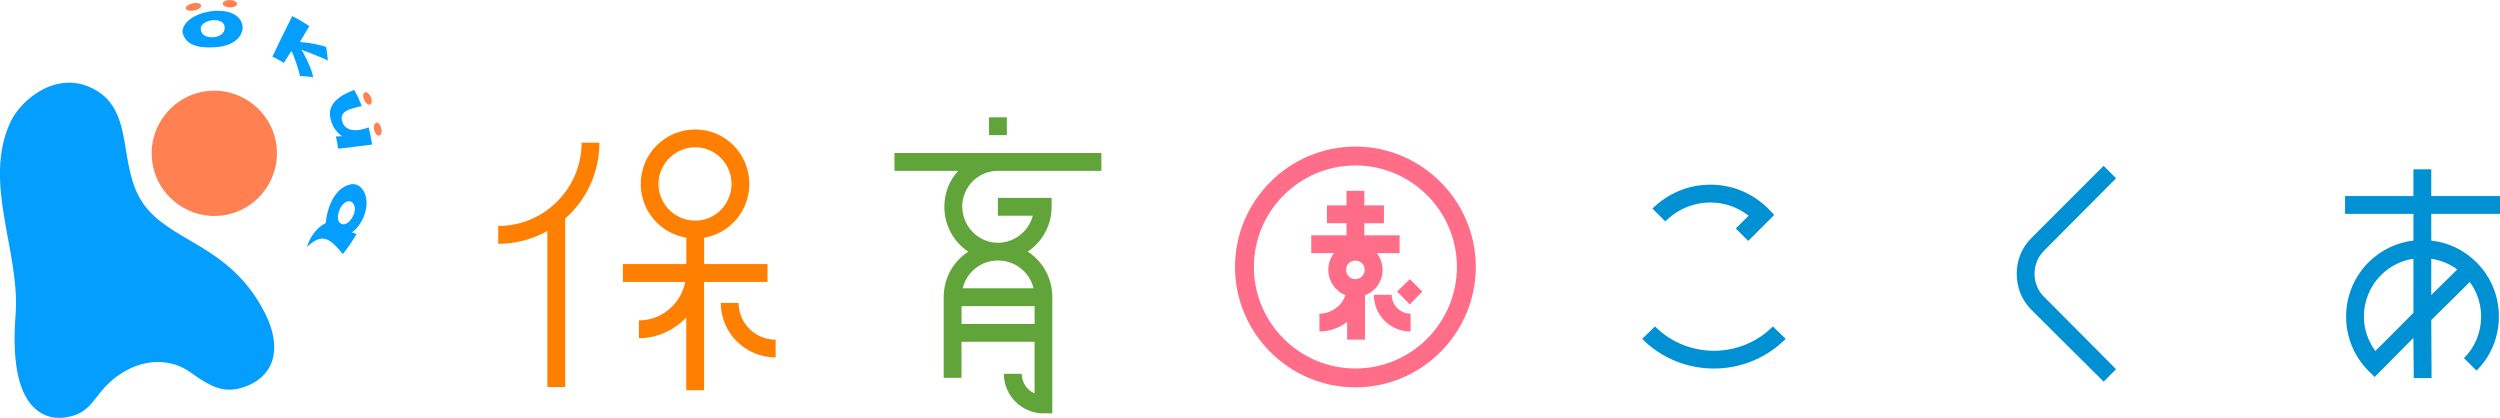 <?xml version="1.0" encoding="UTF-8"?>
<svg id="_レイヤー_2" data-name="レイヤー 2" xmlns="http://www.w3.org/2000/svg" viewBox="0 0 380 63.51">
  <defs>
    <style>
      .cls-1 {
        fill: #049eff;
      }

      .cls-2 {
        fill: #61a53a;
      }

      .cls-3 {
        fill: #ff6d89;
      }

      .cls-4 {
        fill: #ff8151;
      }

      .cls-5 {
        fill: #ff8001;
      }

      .cls-6 {
        fill: #0090d4;
      }
    </style>
  </defs>
  <g id="_レイヤー_1-2" data-name="レイヤー 1">
    <g>
      <g>
        <path class="cls-5" d="m88.4,21.69h2.71c0,4.6-2,8.71-5.2,11.53v25.6h-2.71v-23.71c-2.22,1.24-4.76,1.95-7.47,1.95v-2.71c6.98,0,12.67-5.68,12.67-12.67Zm18.62,21.16v16.46h-2.71v-11.04c-1.84,1.89-4.38,3.14-7.2,3.14v-2.71c3.52,0,6.39-2.54,7.04-5.85h-9.47v-2.71h9.64v-4.01c-3.95-.65-6.93-4.06-6.93-8.17,0-4.55,3.68-8.28,8.28-8.28s8.23,3.73,8.23,8.28c0,4.11-2.98,7.52-6.87,8.17v4.01h9.63v2.71h-9.63Zm-1.35-9.31c3.03,0,5.52-2.49,5.52-5.58s-2.49-5.58-5.52-5.58-5.58,2.54-5.58,5.58,2.49,5.58,5.58,5.58Zm12.23,18.08v2.71c-4.6,0-8.34-3.73-8.34-8.28h2.71c0,3.09,2.54,5.58,5.63,5.58Z"/>
        <path class="cls-2" d="m146.27,31.43c0,2.98,2.44,5.47,5.41,5.47,2.54,0,4.71-1.79,5.3-4.11h-5.3v-2.71h8.17v1.35c0,2.81-1.41,5.3-3.63,6.82,2.27,1.46,3.73,4.01,3.73,6.93v17.65h-1.35c-3.3,0-6.01-2.71-6.01-6.01h2.71c0,1.3.81,2.49,1.95,2.98v-7.85h-11.1v5.47h-2.71v-12.23c0-2.92,1.46-5.47,3.73-6.93-2.22-1.52-3.63-4.01-3.63-6.82,0-2.11.76-4.01,2.11-5.47h-9.69v-2.71h31.45v2.71h-15.75c-2.98,0-5.41,2.44-5.41,5.47Zm10.99,15.1h-11.1v2.71h11.1v-2.71Zm-10.93-2.71h10.77c-.6-2.44-2.76-4.22-5.41-4.22s-4.76,1.79-5.36,4.22Zm6.71-23.28h-2.71v-2.71h2.71v2.71Z"/>
        <path class="cls-3" d="m224.32,40.58c0,10.07-8.23,18.3-18.3,18.3s-18.3-8.23-18.3-18.3,8.23-18.3,18.3-18.3,18.3,8.23,18.3,18.3Zm-2.87,0c0-8.5-6.93-15.43-15.43-15.43s-15.43,6.93-15.43,15.43,6.93,15.43,15.43,15.43,15.43-6.93,15.43-15.43Zm-13.97,4.28v6.77h-2.71v-2.71c-1.19.92-2.65,1.46-4.22,1.46v-2.71c1.84,0,3.41-1.19,3.95-2.81-1.52-.6-2.6-2.11-2.6-3.84,0-.97.32-1.84.87-2.54h-3.46v-2.71h5.36v-1.84h-2.98v-2.71h2.98v-2.22h2.71v2.22h2.98v2.71h-2.98v1.84h5.36v2.71h-3.46c.54.7.87,1.57.87,2.54,0,1.79-1.08,3.25-2.65,3.84Zm-.05-3.84c0-.81-.6-1.41-1.41-1.41s-1.41.6-1.41,1.41c0,.76.6,1.41,1.41,1.41s1.41-.65,1.41-1.41Zm6.98,6.66v2.71c-3.09,0-5.58-2.49-5.58-5.58h2.71c0,1.57,1.3,2.87,2.87,2.87Zm-.11-5.25l1.89,1.89-1.89,1.95-1.95-1.95,1.95-1.89Z"/>
        <path class="cls-6" d="m271.42,51.51c-6.01,6.01-15.81,6.01-21.81,0l1.95-1.89c4.93,4.93,12.99,4.93,17.92,0l1.95,1.89Zm-18.3-17.86l-1.95-1.95c2.38-2.33,5.47-3.63,8.82-3.63s6.39,1.3,8.77,3.63l.92.97-3.95,3.95-1.89-1.89s1.08-1.08,1.95-1.95c-1.68-1.3-3.68-2-5.79-2-2.6,0-5.03,1.03-6.87,2.87Z"/>
        <path class="cls-6" d="m319.75,25.21l1.89,1.89-10.93,10.99c-.97.97-1.46,2.22-1.46,3.52s.49,2.6,1.46,3.52l10.93,10.99-1.89,1.89-10.99-10.93c-1.46-1.46-2.22-3.41-2.22-5.47s.76-3.95,2.22-5.41l10.99-10.99Z"/>
        <path class="cls-6" d="m369.55,32.51v4.06c2.54.27,4.98,1.41,6.87,3.3,2.22,2.22,3.41,5.14,3.41,8.23s-1.19,6.06-3.41,8.23l-1.89-1.89c1.68-1.68,2.6-3.95,2.6-6.33,0-1.89-.6-3.73-1.73-5.25-.7.7-3.14,3.14-5.85,5.79l.05,8.82h-2.71l-.05-6.12c-3.09,3.14-5.9,5.95-5.9,5.95l-.97-.97c-4.49-4.55-4.49-11.91.05-16.46,1.89-1.89,4.33-3.03,6.82-3.3v-4.06h-10.39v-2.71h10.39v-4.06h2.71v4.06h10.45v2.71h-10.45Zm-2.71,15.05v-8.23c-1.79.27-3.52,1.08-4.93,2.49-1.73,1.73-2.6,4.01-2.6,6.28,0,1.84.6,3.68,1.73,5.25.81-.76,3.25-3.25,5.79-5.79Zm2.71-8.23v5.52c1.84-1.79,3.36-3.3,3.95-3.9-1.19-.87-2.54-1.41-3.95-1.62Z"/>
      </g>
      <g>
        <g>
          <path class="cls-1" d="m32.55,1.65c-3.91.39-5.27,2.61-4.68,3.69.66,1.66,2.63,2.04,5.19,1.81,2.08-.18,3.62-1.25,3.81-2.75.08-.81-.39-2.95-4.32-2.75Zm1.6,2.71c-.07.72-.75,1.22-1.67,1.29-1.09.08-1.85-.29-1.96-1.15-.15-1.06,1.46-1.48,2.09-1.44,1.02.03,1.61.46,1.54,1.29Z"/>
          <path class="cls-1" d="m49.83,9.21c-.05-.69-.13-1.39-.26-2.09-2.05-.64-4-.73-3.99-.73.48-.8.95-1.61,1.43-2.42-.83-.56-1.7-1.07-2.6-1.52-.88,1.75-3.02,6.15-3.01,6.16.83.36,1.74.95,1.73.96.38-.61.77-1.21,1.15-1.81.36.39,1.41,3.81,1.3,3.8.66.02,1.34.07,2.03.17-.29-1.58-1.74-4.17-1.78-4.15.34.07,4.03,1.53,4.01,1.65Z"/>
          <path class="cls-1" d="m56.02,19.36c-2.8,1.06-3.74-.09-3.94-.72-.74-1.82,1.36-2.13,2.91-2.53-.33-.84-.71-1.66-1.14-2.45-4,1.52-4.02,3.4-3.42,5.03.51,1.39,1.57,2,1.58,2.01-.11.02-.95.04-.95.04.14.61.25,1.23.33,1.86.28,0,5.17-.62,5.17-.63-.13-.88-.3-1.76-.53-2.62Z"/>
          <path class="cls-1" d="m52.12,38.61c.79-.98,1.48-2,2.07-3.03-.23-.09-.46-.17-.7-.26.48-.29,1.21-1.03,1.78-2.34,1.26-3.05-.34-5.41-2.06-4.94-2.74.64-3.62,4.45-3.69,5.85-1.77.92-2.56,2.63-2.86,3.66,2.22-2.12,3.36-1.51,5.45,1.07Zm-.55-6.59c.42-1.18,1.18-1.49,1.55-1.42.8.1,1.12,1.22.48,2.36-.59,1.06-1.27,1.26-1.69,1.07-.74-.3-.6-1.31-.34-2.01Z"/>
          <path class="cls-4" d="m29.52,1.6c.62-.13,1.09-.45,1.05-.76-.04-.3-.6-.47-1.26-.34-.66.13-1.13.52-1.06.81.08.3.65.41,1.27.28Z"/>
          <path class="cls-4" d="m34.52,1.07c.54.12,1.16.02,1.41-.25.25-.27.02-.62-.54-.76-.56-.14-1.23,0-1.46.28-.23.29.04.61.59.73Z"/>
          <path class="cls-4" d="m55.35,15.19c.22.49.61.81.9.7.29-.11.35-.63.12-1.15-.23-.52-.66-.82-.94-.68-.28.14-.3.64-.08,1.13Z"/>
          <path class="cls-4" d="m56.83,19.37c0,.51.25,1.04.57,1.2.32.16.6-.13.61-.67,0-.54-.27-1.09-.6-1.23-.33-.13-.58.18-.57.7Z"/>
        </g>
        <g>
          <path class="cls-1" d="m21.73,30.87c-3.83-5.53-1.27-13.59-7.02-17.08-5.78-3.51-11.52,1.31-13.11,4.73-4.31,9.28,1.5,19.71.77,29.3-.53,6.91.35,11.61,2.62,13.96,1.16,1.21,2.7,1.89,4.54,1.71,2.78-.28,3.81-1.41,5.09-3.05.79-1.01,1.68-2.15,3.17-3.24,3.7-2.71,8.04-2.91,11.31-.5,2.97,2.18,4.78,2.83,6.94,2.41.12-.02.25-.05.38-.08,2.49-.64,3.75-1.94,4.4-3,2.13-3.47-.28-7.96-.81-8.94-5.38-10.04-14.17-10.26-18.29-16.21Z"/>
          <path class="cls-4" d="m34.35,32.66c5.16-.98,8.56-5.97,7.58-11.13-.98-5.16-5.97-8.55-11.13-7.58-5.16.98-8.55,5.97-7.58,11.13.98,5.16,5.97,8.56,11.13,7.58Z"/>
        </g>
      </g>
    </g>
  </g>
</svg>